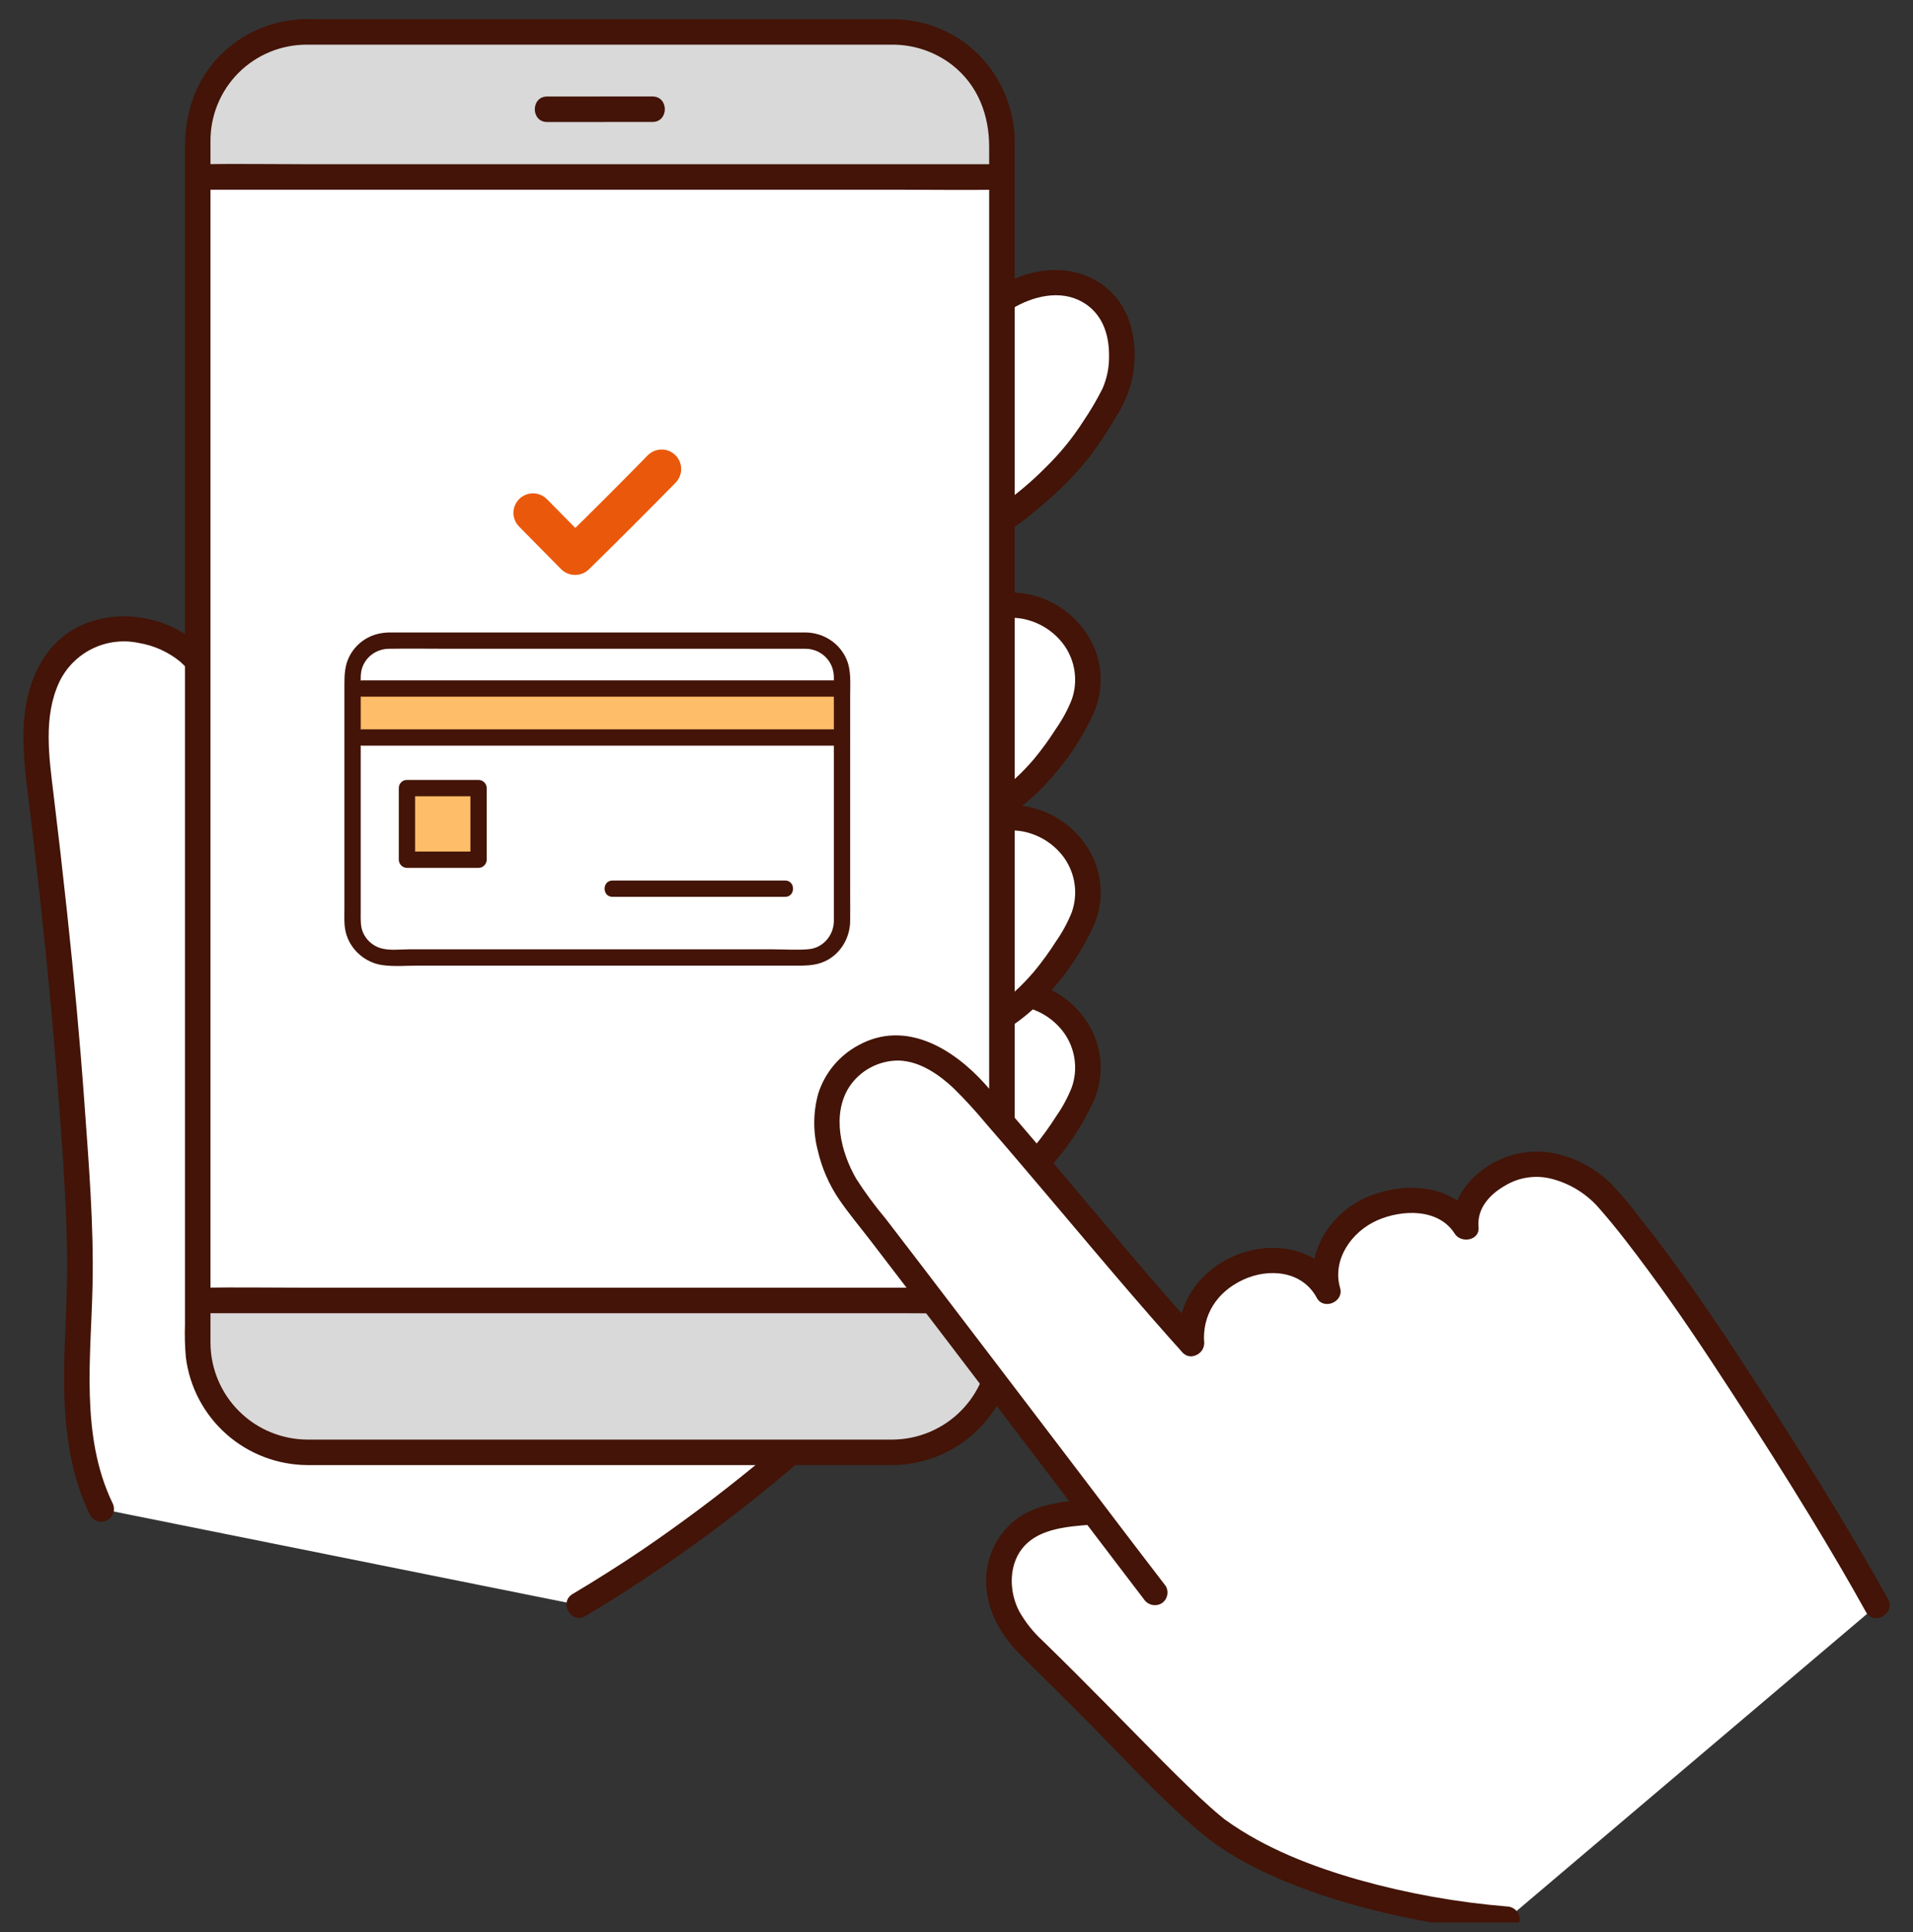 <svg width="100" height="101" viewBox="0 0 100 101" fill="none" xmlns="http://www.w3.org/2000/svg">
<rect x="0" y="0" width="100" height="101" fill="#333333" stroke="none"/>
<g clip-path="url(#clip0_1567_4673)">
<path d="M54.525 60.423C55.022 59.826 55.477 59.195 55.888 58.536C56.356 57.874 56.682 57.123 56.847 56.33C56.93 55.66 56.837 54.981 56.578 54.358C56.318 53.735 55.901 53.191 55.367 52.777C54.75 52.294 54.009 51.995 53.229 51.918C52.449 51.84 51.663 51.986 50.963 52.339C49.907 52.863 49.061 53.728 48.305 54.633C47.616 55.419 47.042 56.299 46.599 57.245C46.156 58.197 45.998 59.257 46.145 60.296C46.199 60.747 46.342 61.183 46.568 61.578C46.793 61.972 47.096 62.317 47.458 62.592C47.82 62.867 48.233 63.067 48.674 63.179C49.115 63.291 49.574 63.313 50.023 63.244C50.782 63.142 51.512 62.881 52.165 62.48C53.062 61.932 53.86 61.237 54.525 60.423Z" fill="white"/>
<path d="M54.997 60.895C55.891 59.881 56.631 58.741 57.191 57.511C57.423 56.964 57.541 56.375 57.537 55.78C57.532 55.186 57.407 54.598 57.167 54.054C56.664 52.947 55.758 52.072 54.634 51.607C53.509 51.142 52.25 51.122 51.111 51.551C49.985 52.039 48.989 52.785 48.206 53.728C47.346 54.64 46.627 55.675 46.071 56.798C45.465 58.014 45.283 59.397 45.554 60.728C45.68 61.288 45.92 61.817 46.259 62.282C46.598 62.746 47.028 63.137 47.523 63.429C50.224 64.925 53.257 62.937 54.997 60.895C55.118 60.768 55.186 60.599 55.186 60.423C55.186 60.248 55.118 60.079 54.997 59.952C54.871 59.828 54.702 59.759 54.525 59.759C54.349 59.759 54.179 59.828 54.053 59.952C52.854 61.358 50.952 62.98 48.945 62.545C48.518 62.454 48.119 62.26 47.784 61.98C47.449 61.7 47.188 61.343 47.022 60.939C46.663 59.995 46.661 58.952 47.017 58.007C47.376 57.031 47.907 56.127 48.586 55.339C49.183 54.54 49.899 53.838 50.709 53.255C51.481 52.702 52.439 52.471 53.379 52.61C54.285 52.76 55.094 53.263 55.63 54.009C55.918 54.417 56.104 54.888 56.172 55.383C56.241 55.877 56.19 56.381 56.023 56.852C55.81 57.385 55.536 57.892 55.206 58.362C54.855 58.916 54.47 59.446 54.053 59.952C53.932 60.079 53.864 60.248 53.864 60.423C53.864 60.599 53.932 60.767 54.053 60.895C54.179 61.019 54.348 61.088 54.525 61.088C54.702 61.088 54.871 61.019 54.997 60.895Z" fill="#431407"/>
<path d="M54.525 40.151C55.022 39.553 55.477 38.922 55.888 38.263C56.356 37.601 56.682 36.85 56.847 36.057C56.93 35.388 56.837 34.708 56.578 34.085C56.318 33.462 55.901 32.918 55.367 32.505C54.75 32.021 54.009 31.723 53.229 31.645C52.449 31.567 51.663 31.713 50.963 32.066C49.907 32.59 49.061 33.455 48.305 34.361C47.616 35.146 47.042 36.025 46.599 36.971C46.156 37.923 45.998 38.983 46.145 40.022C46.199 40.473 46.343 40.909 46.568 41.303C46.794 41.698 47.096 42.043 47.458 42.318C47.82 42.593 48.233 42.793 48.674 42.904C49.115 43.017 49.574 43.039 50.023 42.97C50.782 42.867 51.512 42.607 52.165 42.206C53.062 41.658 53.86 40.964 54.525 40.151Z" fill="white"/>
<path d="M54.525 51.265C55.022 50.668 55.477 50.037 55.888 49.378C56.356 48.716 56.682 47.965 56.847 47.172C56.93 46.502 56.837 45.823 56.578 45.2C56.318 44.577 55.901 44.032 55.367 43.619C54.75 43.136 54.009 42.837 53.229 42.76C52.449 42.682 51.663 42.828 50.963 43.181C49.907 43.705 49.061 44.57 48.305 45.475C47.616 46.261 47.042 47.141 46.599 48.087C46.156 49.039 45.998 50.099 46.145 51.138C46.199 51.589 46.342 52.025 46.568 52.419C46.793 52.814 47.096 53.159 47.458 53.434C47.82 53.709 48.233 53.909 48.674 54.021C49.115 54.133 49.574 54.155 50.023 54.086C50.782 53.983 51.512 53.723 52.165 53.322C53.062 52.774 53.86 52.079 54.525 51.265Z" fill="white"/>
<path d="M48.612 19.188C48.115 19.785 47.66 20.416 47.249 21.076C46.782 21.738 46.455 22.489 46.29 23.282C46.207 23.951 46.3 24.631 46.56 25.254C46.819 25.877 47.237 26.421 47.771 26.834C48.387 27.318 49.129 27.616 49.909 27.694C50.689 27.772 51.475 27.625 52.175 27.272C53.232 26.748 55.371 24.765 56.127 23.86C56.883 22.898 57.555 21.873 58.136 20.796C58.612 19.804 58.762 18.687 58.562 17.605C58.487 17.109 58.301 16.636 58.017 16.222C57.734 15.808 57.36 15.464 56.924 15.215C56.25 14.844 55.474 14.698 54.711 14.798C53.952 14.901 53.222 15.161 52.57 15.562C51.664 16.096 49.293 18.383 48.612 19.188Z" fill="white"/>
<path d="M5.294 78.887C3.257 74.693 4.367 69.551 4.153 64.766C3.844 57.851 3.35 51.553 2.082 41.118C1.828 39.032 1.66 36.944 2.638 35.084C3.616 33.224 5.799 32.514 7.83 33.061C9.666 33.555 10.766 34.696 11.464 36.463L45.302 72.283C40.769 76.739 35.722 80.641 30.267 83.907L5.294 78.887Z" fill="white"/>
<path d="M30.605 84.483C34.895 81.915 38.935 78.951 42.672 75.629C43.728 74.694 44.762 73.736 45.774 72.754C46.393 72.156 45.448 71.214 44.83 71.811C41.346 75.213 37.57 78.302 33.544 81.043C32.362 81.84 31.157 82.602 29.931 83.331C29.194 83.771 29.864 84.924 30.605 84.483Z" fill="#431407"/>
<path d="M12.109 36.285C11.449 34.646 10.389 33.331 8.719 32.656C7.101 32.002 5.145 32.048 3.658 33.017C1.925 34.148 1.284 36.221 1.225 38.199C1.219 39.268 1.294 40.336 1.448 41.393C1.583 42.507 1.714 43.622 1.843 44.737C2.269 48.457 2.651 52.183 2.946 55.916C3.199 59.116 3.454 62.337 3.509 65.547C3.58 69.597 2.823 73.847 4.129 77.779C4.295 78.272 4.491 78.755 4.717 79.224C4.808 79.375 4.954 79.485 5.125 79.53C5.296 79.575 5.477 79.551 5.631 79.463C5.781 79.371 5.889 79.225 5.934 79.055C5.979 78.885 5.956 78.704 5.87 78.551C4.193 75.045 4.759 70.933 4.838 67.183C4.905 64.015 4.639 60.823 4.413 57.664C4.174 54.335 3.862 51.013 3.506 47.695C3.286 45.639 3.05 43.584 2.8 41.53C2.568 39.606 2.247 37.469 3.104 35.645C3.468 34.89 4.076 34.279 4.829 33.911C5.583 33.542 6.438 33.438 7.259 33.613C8.06 33.746 8.811 34.088 9.438 34.605C10.053 35.164 10.527 35.862 10.822 36.64C10.873 36.807 10.987 36.949 11.139 37.036C11.292 37.122 11.472 37.147 11.643 37.106C11.813 37.058 11.957 36.945 12.044 36.791C12.132 36.638 12.155 36.456 12.109 36.285Z" fill="#431407"/>
<path d="M54.997 40.621C55.891 39.608 56.631 38.468 57.191 37.238C57.423 36.691 57.541 36.102 57.537 35.507C57.533 34.912 57.407 34.325 57.167 33.781C56.664 32.673 55.758 31.799 54.634 31.334C53.509 30.869 52.25 30.849 51.111 31.277C49.985 31.765 48.99 32.511 48.206 33.455C47.346 34.367 46.627 35.401 46.071 36.524C45.465 37.74 45.283 39.124 45.554 40.455C45.68 41.015 45.92 41.544 46.259 42.009C46.598 42.473 47.028 42.864 47.523 43.156C50.224 44.652 53.257 42.663 54.997 40.621C55.119 40.494 55.186 40.325 55.186 40.149C55.186 39.974 55.119 39.804 54.997 39.677C54.871 39.553 54.702 39.484 54.525 39.484C54.349 39.484 54.179 39.553 54.053 39.677C52.854 41.084 50.952 42.706 48.945 42.271C48.518 42.179 48.12 41.985 47.784 41.705C47.449 41.425 47.188 41.068 47.022 40.664C46.663 39.72 46.661 38.677 47.017 37.732C47.376 36.756 47.907 35.853 48.586 35.065C49.183 34.266 49.899 33.563 50.709 32.981C51.481 32.428 52.439 32.196 53.379 32.335C54.285 32.486 55.094 32.989 55.63 33.734C55.918 34.142 56.104 34.614 56.172 35.108C56.241 35.603 56.19 36.107 56.023 36.578C55.81 37.111 55.536 37.617 55.206 38.088C54.855 38.641 54.47 39.172 54.053 39.677C53.932 39.804 53.864 39.974 53.864 40.149C53.864 40.325 53.931 40.494 54.053 40.622C54.179 40.745 54.348 40.815 54.525 40.815C54.702 40.815 54.871 40.745 54.997 40.621Z" fill="#431407"/>
<path d="M54.997 51.736C55.892 50.722 56.631 49.582 57.191 48.352C57.423 47.805 57.541 47.216 57.537 46.621C57.533 46.027 57.407 45.439 57.167 44.895C56.664 43.788 55.759 42.913 54.634 42.448C53.509 41.983 52.25 41.963 51.111 42.391C49.985 42.88 48.99 43.626 48.206 44.569C47.346 45.481 46.627 46.515 46.071 47.638C45.465 48.854 45.283 50.238 45.554 51.569C45.68 52.129 45.92 52.658 46.259 53.123C46.598 53.587 47.028 53.978 47.523 54.27C50.224 55.766 53.257 53.777 54.997 51.736C55.118 51.608 55.186 51.44 55.186 51.264C55.186 51.089 55.118 50.92 54.997 50.792C54.871 50.669 54.702 50.599 54.525 50.599C54.349 50.599 54.179 50.669 54.053 50.792C52.854 52.199 50.952 53.82 48.945 53.386C48.518 53.295 48.119 53.101 47.784 52.821C47.449 52.541 47.188 52.183 47.022 51.779C46.663 50.835 46.661 49.793 47.017 48.847C47.376 47.871 47.908 46.967 48.587 46.178C49.184 45.38 49.9 44.678 50.71 44.096C51.483 43.543 52.44 43.312 53.38 43.45C54.286 43.601 55.096 44.104 55.632 44.849C55.919 45.258 56.105 45.729 56.174 46.223C56.242 46.718 56.191 47.222 56.025 47.693C55.811 48.226 55.537 48.732 55.208 49.203C54.857 49.756 54.471 50.287 54.054 50.792C53.933 50.92 53.866 51.089 53.866 51.264C53.866 51.439 53.933 51.608 54.054 51.736C54.18 51.859 54.349 51.928 54.526 51.928C54.702 51.928 54.871 51.859 54.997 51.736Z" fill="#431407"/>
<path d="M48.14 18.717C47.581 19.389 47.07 20.099 46.611 20.842C46.144 21.526 45.817 22.294 45.648 23.104C45.539 23.837 45.611 24.585 45.858 25.284C46.105 25.983 46.519 26.61 47.065 27.112C47.654 27.643 48.363 28.024 49.132 28.22C49.901 28.416 50.706 28.423 51.478 28.239C52.706 27.933 53.697 27.092 54.628 26.277C55.534 25.513 56.356 24.655 57.08 23.717C57.523 23.113 57.933 22.486 58.31 21.839C58.717 21.216 59.013 20.528 59.184 19.805C59.465 18.366 59.31 16.767 58.373 15.591C57.367 14.328 55.721 13.905 54.177 14.211C52.765 14.49 51.67 15.328 50.627 16.26C49.743 17.022 48.913 17.843 48.14 18.717C48.019 18.844 47.952 19.013 47.952 19.188C47.952 19.364 48.019 19.533 48.14 19.66C48.266 19.784 48.436 19.853 48.612 19.853C48.789 19.853 48.958 19.784 49.084 19.66C49.669 18.997 50.29 18.368 50.945 17.776C51.315 17.43 51.69 17.089 52.076 16.762C52.327 16.533 52.599 16.328 52.887 16.148C53.97 15.488 55.418 15.12 56.586 15.79C57.607 16.374 57.977 17.45 57.974 18.574C57.988 19.174 57.871 19.77 57.63 20.32C57.336 20.903 57.004 21.467 56.637 22.009C56.075 22.89 55.412 23.703 54.663 24.432C53.927 25.18 53.122 25.857 52.258 26.452C51.786 26.768 51.242 26.965 50.676 27.023C50.11 27.081 49.538 27 49.01 26.787C48.407 26.547 47.888 26.135 47.517 25.602C47.146 25.069 46.94 24.44 46.924 23.791C46.922 23.037 47.258 22.356 47.638 21.723C48.066 20.998 48.551 20.309 49.087 19.66C49.208 19.532 49.276 19.364 49.276 19.188C49.276 19.013 49.208 18.844 49.087 18.717C48.961 18.592 48.791 18.522 48.614 18.522C48.437 18.522 48.266 18.592 48.14 18.717Z" fill="#431407"/>
<path d="M46.675 1.669H16.035C12.888 1.669 10.336 4.217 10.336 7.361V70.232C10.336 73.376 12.888 75.925 16.035 75.925H46.675C49.823 75.925 52.374 73.376 52.374 70.232V7.361C52.374 4.217 49.823 1.669 46.675 1.669Z" fill="#D9D9D9"/>
<path d="M28.601 6.379C30.437 6.379 32.273 6.378 34.108 6.376C34.967 6.376 34.969 5.043 34.108 5.043C32.273 5.043 30.437 5.044 28.601 5.045C27.742 5.045 27.741 6.379 28.601 6.379Z" fill="#431407"/>
<path d="M51.188 9.247L10.458 9.25H10.337C10.337 18.399 10.337 58.078 10.337 67.984C10.417 67.984 10.459 67.984 10.459 67.984L52.334 67.981H52.375C52.375 58.071 52.375 18.391 52.375 9.248H51.188V9.247Z" fill="white"/>
<path d="M46.676 75.258H18.881C17.953 75.258 17.023 75.26 16.094 75.258C14.754 75.259 13.467 74.732 12.514 73.791C11.56 72.85 11.017 71.571 11.003 70.232C11 69.856 11.003 69.48 11.003 69.104V7.838C11.003 7.687 11.003 7.536 11.003 7.386C10.998 6.723 11.125 6.066 11.376 5.453C11.627 4.839 11.997 4.282 12.465 3.812C12.933 3.342 13.49 2.97 14.103 2.717C14.716 2.463 15.373 2.334 16.036 2.335C16.24 2.334 16.444 2.335 16.648 2.335H45.747C46.04 2.335 46.333 2.335 46.626 2.335C47.776 2.328 48.895 2.709 49.8 3.417C51.13 4.476 51.707 6.019 51.707 7.675V68.817C51.707 69.282 51.71 69.747 51.707 70.212C51.698 71.544 51.166 72.82 50.225 73.763C49.284 74.707 48.009 75.244 46.676 75.258C45.817 75.266 45.815 76.599 46.676 76.591C48.359 76.572 49.967 75.895 51.157 74.706C52.347 73.517 53.023 71.91 53.042 70.229C53.045 69.805 53.042 69.382 53.042 68.959V7.597C53.066 6.594 52.857 5.598 52.432 4.688C52.007 3.779 51.377 2.98 50.591 2.353C49.463 1.479 48.075 1.003 46.647 1.002C46.374 1 46.101 1.002 45.828 1.002H16.581C16.33 1.002 16.077 0.996 15.826 1.005C14.953 1.036 14.095 1.245 13.305 1.62C12.516 1.995 11.812 2.527 11.237 3.185C10.118 4.488 9.669 6.063 9.669 7.748V69.24C9.65 69.811 9.665 70.383 9.715 70.953C9.908 72.504 10.659 73.932 11.829 74.97C12.999 76.007 14.508 76.584 16.072 76.591C16.979 76.596 17.886 76.591 18.793 76.591H46.676C47.535 76.591 47.536 75.258 46.676 75.258Z" fill="#431407"/>
<path d="M10.458 68.65H14.855H24.725H36.571H46.894C48.661 68.65 50.431 68.678 52.198 68.65C52.243 68.65 52.288 68.65 52.333 68.65C53.192 68.65 53.194 67.317 52.333 67.317H47.898H38.008H26.161H15.855C14.1 67.317 12.343 67.289 10.588 67.317C10.545 67.317 10.502 67.317 10.458 67.317C9.599 67.317 9.598 68.65 10.458 68.65Z" fill="#431407"/>
<path d="M10.458 9.917H14.855H24.725H36.571H46.894C48.661 9.917 50.431 9.945 52.198 9.917C52.243 9.917 52.288 9.917 52.333 9.917C53.192 9.917 53.194 8.583 52.333 8.583H47.898H38.008H26.161H15.855C14.1 8.583 12.343 8.555 10.588 8.583C10.545 8.583 10.502 8.583 10.458 8.583C9.599 8.583 9.598 9.917 10.458 9.917Z" fill="#431407"/>
<path d="M78.772 100.331C74.026 99.924 68.121 98.671 63.947 95.874C62.199 94.703 58.272 90.36 53.919 86.137C52.588 84.846 51.872 83.344 52.389 81.565C52.539 81.061 52.814 80.603 53.189 80.234C53.564 79.866 54.026 79.598 54.533 79.457C55.33 79.223 56.152 79.084 56.981 79.043L57.145 79.029C53.604 74.373 48.239 67.312 44.621 62.615C43.314 60.918 42.291 57.401 44.641 55.594C46.922 53.841 49.243 55.17 50.936 57.046C53.625 60.026 59.502 67.18 62.282 70.222C62.133 68.517 63.036 66.868 65.168 66.114C66.834 65.524 68.652 66.035 69.411 67.511C68.94 65.981 69.789 64.09 71.613 63.242C73.436 62.394 75.672 62.592 76.623 64.159C76.449 62.682 77.788 61.523 79.102 61.054C80.516 60.549 82.643 60.993 84.195 62.843C87.214 66.439 89.66 70.229 91.783 73.504C94.885 78.287 96.992 81.897 98.117 83.929L78.772 100.331Z" fill="white"/>
<path d="M60.941 82.917C59.208 80.665 57.495 78.397 55.775 76.135C53.218 72.773 50.657 69.412 48.093 66.054C47.491 65.268 46.889 64.483 46.286 63.697C45.735 63.042 45.227 62.352 44.763 61.631C43.952 60.236 43.468 58.267 44.39 56.825C44.673 56.395 45.06 56.043 45.516 55.801C45.971 55.56 46.479 55.437 46.994 55.443C48.09 55.48 49.08 56.17 49.851 56.893C50.46 57.494 51.037 58.125 51.582 58.785C52.18 59.471 52.773 60.161 53.362 60.855C55.933 63.868 58.456 66.924 61.084 69.888C61.323 70.158 61.564 70.427 61.807 70.694C62.387 71.33 63.329 70.385 62.751 69.751C60.083 66.825 57.572 63.753 55.007 60.736C53.846 59.369 52.687 57.998 51.487 56.665C49.824 54.817 47.337 53.295 44.881 54.638C43.879 55.173 43.124 56.077 42.777 57.157C42.505 58.129 42.494 59.156 42.746 60.133C42.955 61.046 43.33 61.913 43.852 62.689C44.374 63.454 44.98 64.17 45.542 64.904C48.187 68.351 50.822 71.805 53.448 75.265C55.436 77.879 57.425 80.492 59.415 83.105C59.539 83.267 59.664 83.429 59.788 83.591C59.881 83.739 60.028 83.847 60.197 83.891C60.367 83.936 60.547 83.914 60.702 83.83C60.853 83.74 60.964 83.594 61.008 83.423C61.053 83.252 61.029 83.071 60.941 82.918V82.917Z" fill="#431407"/>
<path d="M78.772 99.665C76.158 99.449 73.572 98.985 71.047 98.279C68.61 97.584 66.147 96.639 64.076 95.153C64.036 95.128 63.999 95.099 63.965 95.067C63.892 95.008 63.819 94.95 63.747 94.89C63.585 94.756 63.427 94.618 63.27 94.478C62.894 94.143 62.528 93.797 62.166 93.448C61.245 92.559 60.347 91.646 59.449 90.733C58.377 89.644 57.308 88.553 56.226 87.473C55.651 86.899 55.072 86.328 54.489 85.761C54.014 85.324 53.61 84.817 53.29 84.256C52.714 83.183 52.706 81.682 53.596 80.767C54.431 79.911 55.802 79.805 56.98 79.709C57.155 79.705 57.323 79.633 57.447 79.509C57.571 79.385 57.643 79.218 57.647 79.043C57.646 78.866 57.575 78.697 57.45 78.573C57.325 78.448 57.156 78.377 56.98 78.376C55.755 78.475 54.334 78.598 53.285 79.306C52.718 79.7 52.261 80.232 51.958 80.852C51.655 81.472 51.516 82.16 51.554 82.849C51.61 84.285 52.37 85.533 53.364 86.528C54.569 87.734 55.791 88.922 56.988 90.135C58.824 91.997 60.611 93.95 62.597 95.659C64.528 97.321 66.982 98.371 69.381 99.163C72.43 100.135 75.581 100.751 78.772 100.998C78.949 100.997 79.118 100.926 79.243 100.801C79.368 100.677 79.438 100.508 79.44 100.331C79.436 100.156 79.365 99.988 79.24 99.864C79.116 99.74 78.948 99.668 78.772 99.665H78.772Z" fill="#431407"/>
<path d="M62.947 70.222C62.833 68.737 63.624 67.531 64.987 66.9C66.332 66.276 68.077 66.436 68.833 67.847C69.19 68.514 70.264 68.058 70.053 67.334C69.625 65.869 70.629 64.4 71.994 63.796C73.283 63.226 75.201 63.157 76.045 64.496C76.371 65.013 77.355 64.857 77.289 64.159C77.193 63.155 77.899 62.412 78.727 61.952C79.419 61.549 80.239 61.425 81.02 61.604C82.047 61.847 82.968 62.415 83.645 63.225C84.545 64.253 85.374 65.351 86.186 66.449C87.722 68.526 89.151 70.678 90.558 72.843C91.945 74.978 93.315 77.124 94.638 79.299C95.634 80.938 96.61 82.588 97.538 84.266C97.956 85.016 99.108 84.345 98.691 83.593C96.539 79.705 94.162 75.943 91.742 72.218C90.23 69.891 88.693 67.58 87.028 65.359C86.587 64.77 86.137 64.187 85.678 63.611C85.243 63.028 84.773 62.472 84.273 61.944C83.449 61.105 82.395 60.53 81.243 60.291C80.086 60.062 78.885 60.279 77.881 60.9C76.753 61.59 75.822 62.772 75.954 64.158L77.198 63.822C75.959 61.856 73.368 61.749 71.414 62.603C69.495 63.441 68.154 65.594 68.765 67.687L69.986 67.174C68.915 65.174 66.453 64.823 64.513 65.659C62.679 66.449 61.457 68.195 61.612 70.221C61.617 70.397 61.688 70.564 61.812 70.688C61.937 70.812 62.104 70.884 62.28 70.888C62.456 70.887 62.626 70.816 62.75 70.691C62.875 70.567 62.946 70.398 62.947 70.221V70.222Z" fill="#431407"/>
<path d="M27.14 27.533C27.878 28.271 28.602 29.025 29.34 29.764C29.533 29.951 29.793 30.056 30.062 30.056C30.332 30.056 30.591 29.951 30.784 29.764C32.307 28.271 33.815 26.764 35.309 25.242C35.501 25.05 35.608 24.791 35.608 24.52C35.608 24.25 35.501 23.99 35.309 23.799C35.117 23.608 34.858 23.5 34.587 23.5C34.316 23.5 34.056 23.608 33.864 23.799C32.374 25.323 30.865 26.83 29.34 28.32H30.784C30.046 27.581 29.323 26.828 28.584 26.09C28.393 25.898 28.133 25.791 27.862 25.791C27.591 25.791 27.331 25.898 27.14 26.09C26.948 26.281 26.84 26.541 26.84 26.811C26.84 27.082 26.948 27.341 27.14 27.533Z" fill="#EA580B"/>
<path d="M42.127 33.489H20.318C19.275 33.489 18.43 34.335 18.43 35.378C18.43 40.472 18.43 45.591 18.43 48.167C18.43 49.21 19.275 50.054 20.318 50.054C27.588 50.054 34.857 50.054 42.127 50.054C43.17 50.054 44.015 49.209 44.015 48.166V35.377C44.015 34.334 43.17 33.489 42.127 33.489V33.489Z" fill="white"/>
<path d="M44.015 35.997V38.555H18.43V35.997H44.015Z" fill="#FEBE69"/>
<path d="M42.127 33.063H24.408C23.072 33.063 21.736 33.059 20.4 33.063C19.984 33.064 19.581 33.146 19.211 33.345C18.816 33.557 18.475 33.902 18.27 34.301C18.022 34.782 18.004 35.269 18.004 35.799C18.004 38.273 18.004 40.747 18.004 43.221C18.004 44.235 18.004 45.25 18.004 46.264C18.004 46.679 18.004 47.093 18.004 47.507C18.004 47.908 17.977 48.32 18.069 48.714C18.282 49.621 19.067 50.323 19.985 50.453C20.596 50.539 21.244 50.481 21.861 50.481C22.517 50.481 23.173 50.481 23.829 50.481C29.077 50.481 34.325 50.481 39.574 50.481C40.23 50.481 40.886 50.481 41.542 50.481C42.089 50.481 42.601 50.491 43.109 50.26C43.925 49.889 44.426 49.049 44.441 48.165C44.45 47.676 44.441 47.186 44.441 46.697V36.385C44.441 35.745 44.507 35.06 44.248 34.46C43.882 33.61 43.044 33.081 42.127 33.063C41.578 33.052 41.578 33.905 42.127 33.916C42.934 33.931 43.576 34.568 43.589 35.377C43.591 35.497 43.589 35.616 43.589 35.736V47.779C43.589 47.908 43.591 48.036 43.589 48.165C43.576 48.901 43.024 49.555 42.274 49.622C41.667 49.677 41.034 49.628 40.425 49.628C39.786 49.628 39.148 49.628 38.51 49.628C37.233 49.628 35.957 49.628 34.68 49.628C32.145 49.628 29.609 49.628 27.074 49.628C25.815 49.628 24.556 49.628 23.297 49.628C22.659 49.628 22.02 49.628 21.382 49.628C20.873 49.628 20.282 49.718 19.795 49.533C19.442 49.4 19.15 49.124 18.99 48.783C18.832 48.444 18.857 48.082 18.857 47.718C18.857 46.876 18.857 46.034 18.857 45.192C18.857 42.968 18.857 40.744 18.857 38.52C18.857 37.894 18.857 37.268 18.857 36.642C18.857 36.326 18.857 36.01 18.857 35.694C18.857 35.454 18.845 35.222 18.909 34.989C19.085 34.349 19.669 33.926 20.325 33.916C21.398 33.899 22.474 33.916 23.548 33.916H42.127C42.676 33.916 42.676 33.063 42.127 33.063Z" fill="#431407"/>
<path d="M21.273 41.199C21.273 43.055 21.273 44.919 21.273 44.943C22.521 44.943 23.769 44.943 25.017 44.943C25.017 44.529 25.017 42.855 25.017 41.199H21.273Z" fill="#FEBE69"/>
<path d="M20.847 41.2C20.847 42.447 20.847 43.695 20.847 44.943C20.847 45.174 21.042 45.37 21.273 45.37C22.521 45.37 23.769 45.37 25.017 45.37C25.247 45.37 25.443 45.174 25.443 44.943C25.443 43.695 25.443 42.447 25.443 41.2C25.443 40.969 25.248 40.773 25.017 40.773H21.273C20.724 40.773 20.723 41.626 21.273 41.626H25.017L24.59 41.2C24.59 42.447 24.59 43.695 24.59 44.943L25.017 44.517C23.769 44.517 22.521 44.517 21.273 44.517L21.699 44.943C21.699 43.695 21.699 42.447 21.699 41.2C21.699 40.651 20.847 40.65 20.847 41.2Z" fill="#431407"/>
<path d="M18.94 38.981H44.015C44.564 38.981 44.565 38.128 44.015 38.128H18.94C18.392 38.128 18.391 38.981 18.94 38.981Z" fill="#431407"/>
<path d="M18.94 36.422H44.015C44.564 36.422 44.565 35.569 44.015 35.569H18.94C18.392 35.569 18.391 36.422 18.94 36.422Z" fill="#431407"/>
<path d="M32.017 46.885C35.026 46.885 38.034 46.885 41.043 46.885C41.592 46.885 41.593 46.032 41.043 46.032C38.034 46.032 35.026 46.032 32.017 46.032C31.468 46.032 31.468 46.885 32.017 46.885Z" fill="#431407"/>
</g>
<defs>
<clipPath id="clip0_1567_4673">
<rect width="100" height="100" fill="white" transform="translate(0 0.5)"/>
</clipPath>
</defs>
</svg>
